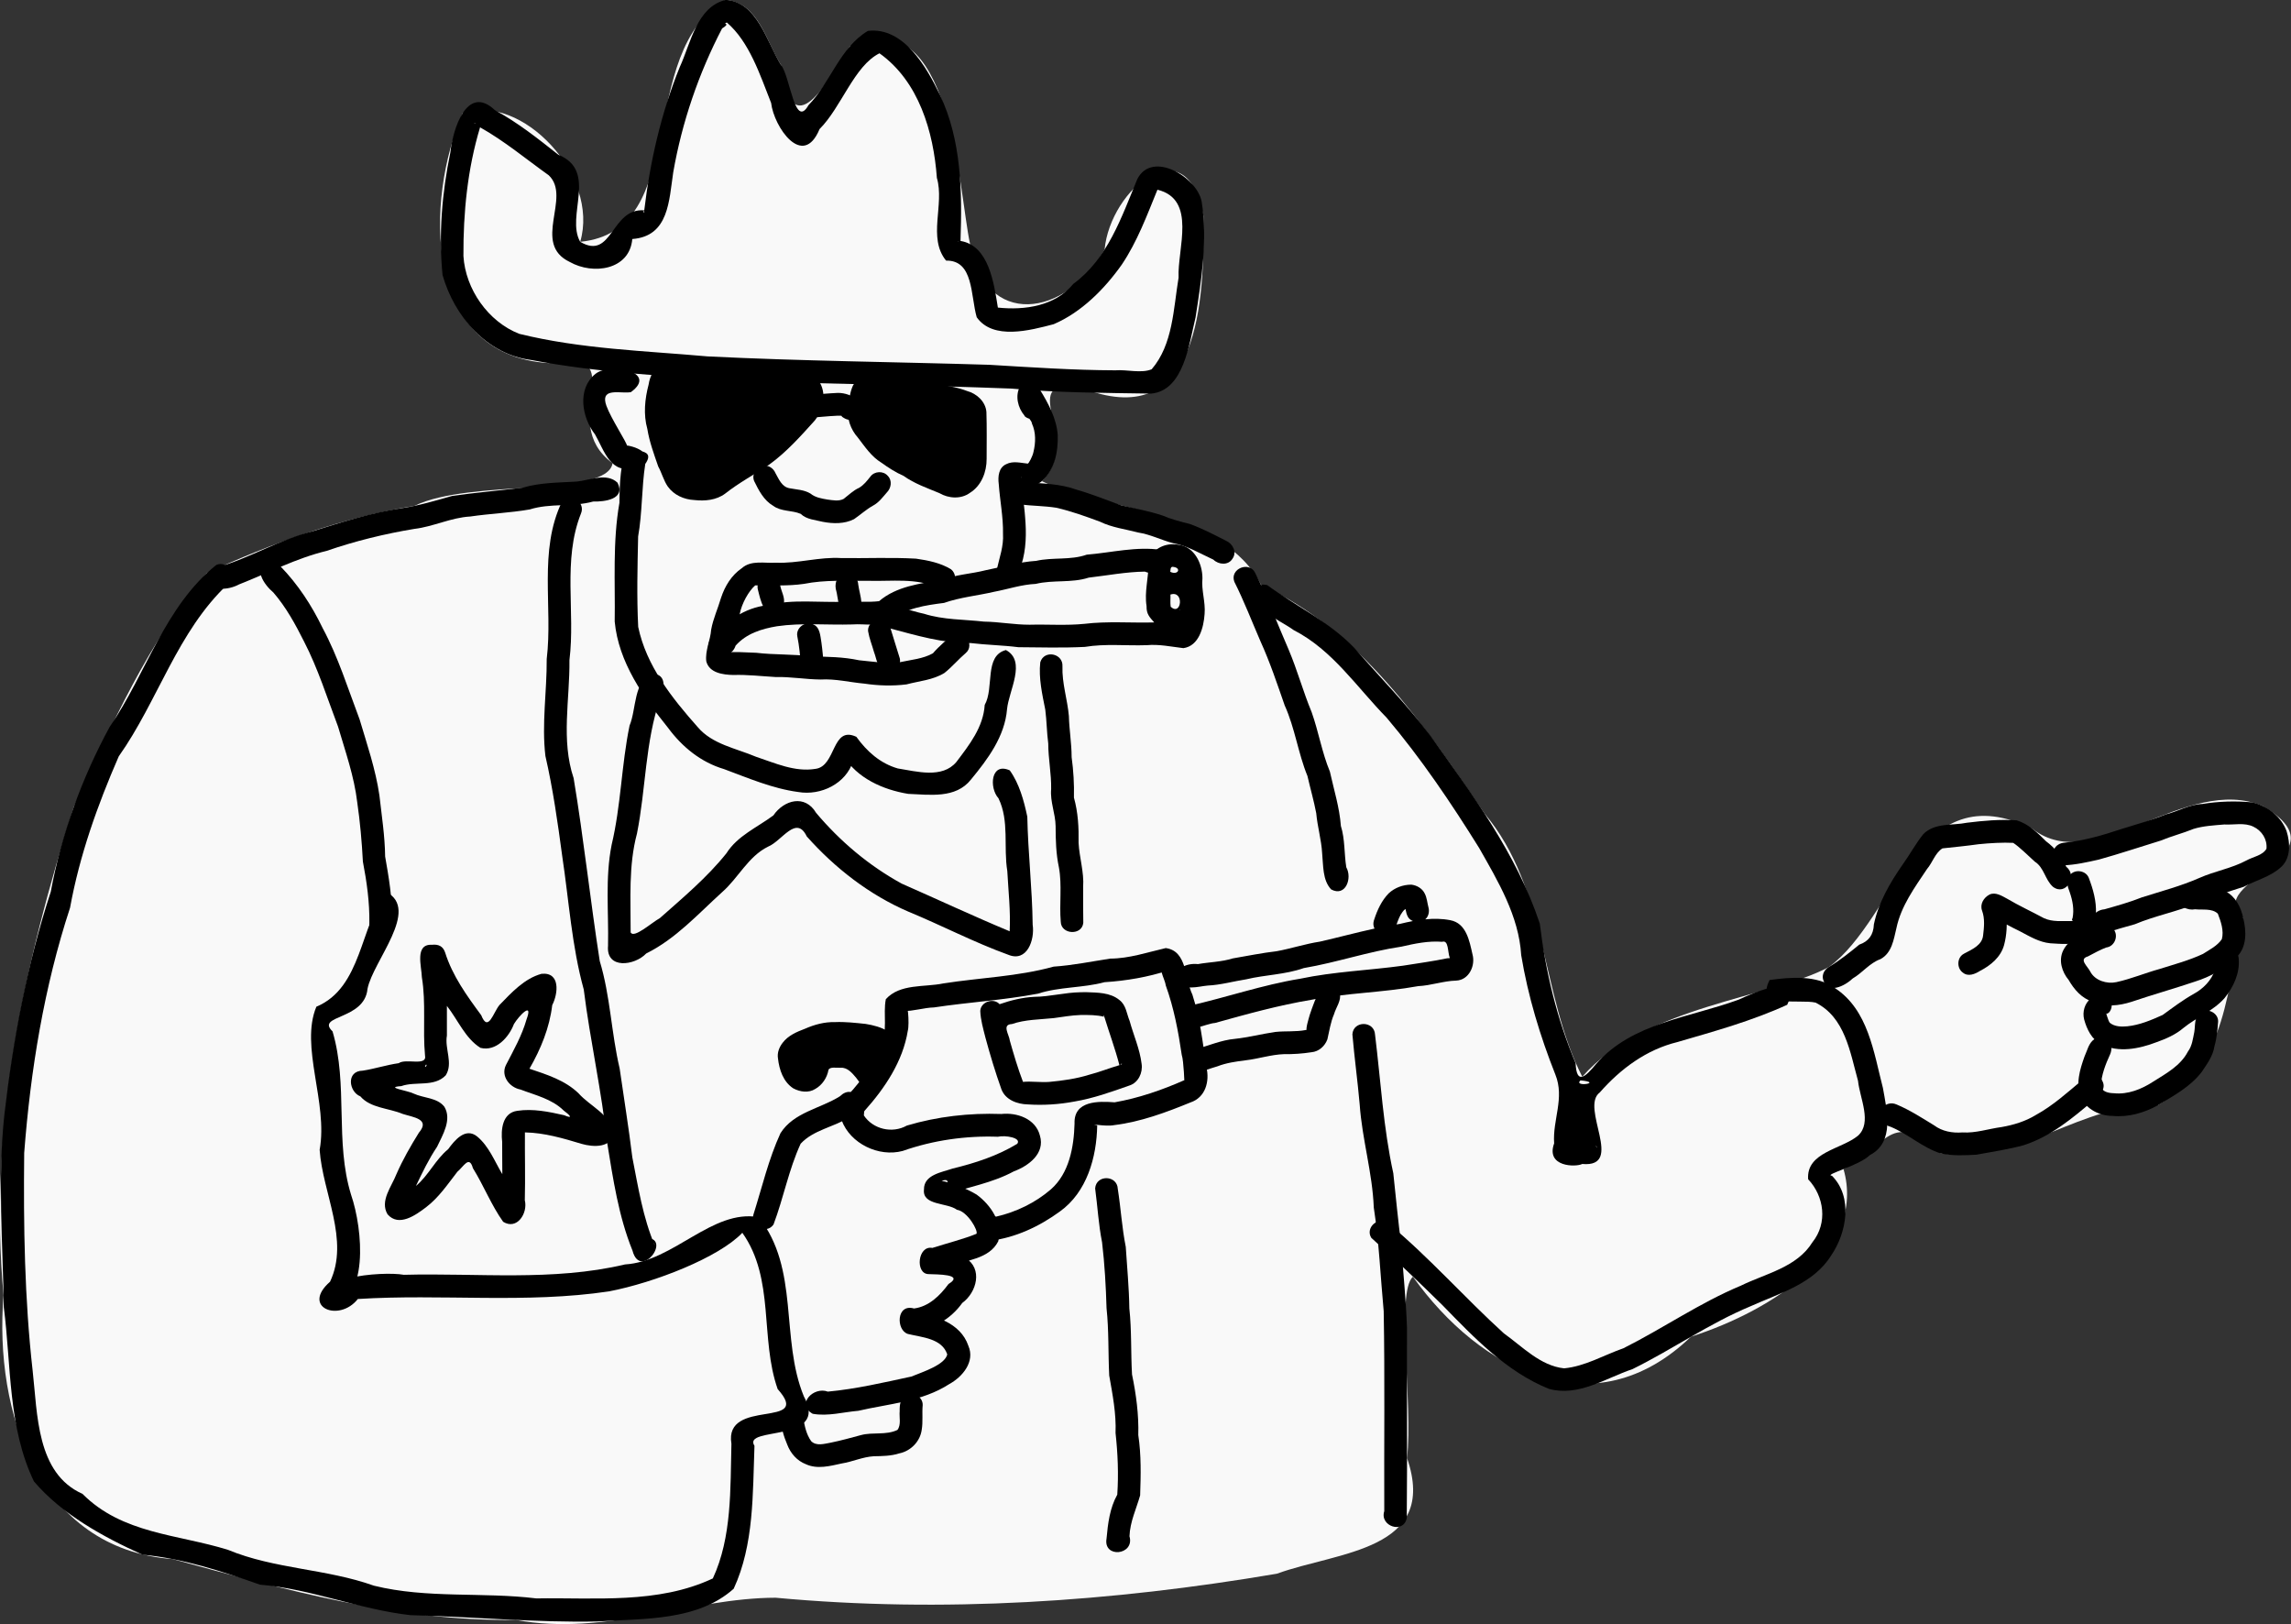 <?xml version="1.0" encoding="UTF-8" standalone="no"?>
<!-- Created with Inkscape (http://www.inkscape.org/) -->

<svg
   xmlns:dc="http://purl.org/dc/elements/1.1/"
   xmlns:cc="http://creativecommons.org/ns#"
   xmlns:rdf="http://www.w3.org/1999/02/22-rdf-syntax-ns#"
   xmlns:svg="http://www.w3.org/2000/svg"
   xmlns="http://www.w3.org/2000/svg"
   xmlns:sodipodi="http://sodipodi.sourceforge.net/DTD/sodipodi-0.dtd"
   xmlns:inkscape="http://www.inkscape.org/namespaces/inkscape"
   width="1128.426"
   height="800"
   id="svg4278"
   version="1.1"
   inkscape:version="0.48.4 r9939"
   sodipodi:docname="Новый документ 4">
  <rect width="100%" height="100%" fill="#333333" stroke="none"/>
  <defs
     id="defs4280" />
  <sodipodi:namedview
     id="base"
     pagecolor="#ffffff"
     bordercolor="#666666"
     borderopacity="1.0"
     inkscape:pageopacity="0.0"
     inkscape:pageshadow="2"
     inkscape:zoom="0.35"
     inkscape:cx="-342.42579"
     inkscape:cy="178.55672"
     inkscape:document-units="px"
     inkscape:current-layer="layer1"
     showgrid="false"
     fit-margin-top="0"
     fit-margin-left="0"
     fit-margin-right="0"
     fit-margin-bottom="0"
     inkscape:window-width="1920"
     inkscape:window-height="1018"
     inkscape:window-x="-8"
     inkscape:window-y="-8"
     inkscape:window-maximized="1" />
  <g
     inkscape:label="Layer 1"
     inkscape:groupmode="layer"
     id="layer1"
     transform="translate(-123.14,89.081)">
    <g
       id="g4379"
       transform="matrix(2.24,0,0,2.24,-152.716,-881.671)">
      <path
         inkscape:connector-curvature="0"
         id="path4220"
         d="m 282.731,353.813 c -20.206,11.584 -7.405,50.753 -32,53.188 4.298,-14.587 -12.864,-32.744 -25.828,-28.328 -8.322,19.085 -8.814,53.328 18.919,54.994 19.282,-3.344 1.197,12.57 14.026,22.018 -1.255,7.569 -31.308,3.383 -43.553,9.366 -15.762,2.548 -31.663,8.334 -45.621,14.764 -12.914,14.948 -21.109,33.657 -29.3,51.453 -11.007,34.608 -18.809,70.841 -15.444,107.373 -2.115,25.586 7.652,55.772 37.193,57.988 24.675,6.731 49.589,13.719 75.439,13.373 19.767,3.665 38.632,-4.848 57.137,-4.878 36.771,3.409 73.887,0.893 110.219,-5.281 13.456,-4.899 35.623,-5.007 28.628,-25.422 1.325,-11.93 -2.504,-36.381 1.286,-39.876 14.749,20.68 39.801,33.752 61.147,13.183 18.228,-5.86 38.588,-19.237 33.537,-36.849 9.699,-5.137 10.352,-13.453 21.402,-3.443 18.589,2.064 30.659,-11.125 47.719,-10.594 15.7,-9.641 14.969,-25.709 18.781,-41.156 -9.427,-8.19 23.505,-13.313 4.33,-24.607 -16.931,-7.235 -36.93,15.678 -50.667,5.006 -25.402,-12.537 -30.075,19.514 -44.757,30.351 -12.776,6.843 -40.449,8.496 -54.254,24.133 -9.169,-17.992 -7.575,-41.258 -21.453,-57.821 -13.119,-19.243 -27.57,-40.57 -49.136,-50.219 -8.257,-16.603 -34.913,-16.467 -48.25,-22.906 9.69,-9.398 -8.241,-25.348 11.874,-19.438 23.767,6.908 23.792,-23.209 23.662,-38.856 -3.523,-19.915 -20.501,-6.049 -21.728,7.384 -8.544,15.056 -26.383,17.386 -29.577,-1.202 -2.589,-11.834 -3.935,-54.349 -26.444,-43.489 -4.843,7.712 -12.857,22.643 -15.13,4.102 -3.227,-5.019 -4.928,-13.692 -12.156,-14.312 z"
         style="fill:#f9f9f9;fill-opacity:1;fill-rule:nonzero;stroke:none" />
      <path
         inkscape:connector-curvature="0"
         id="path3409"
         d="m 173.283,482.239 c -11.144,10.431 -15.367,25.664 -24.02,37.895 -4.673,10.722 -8.612,21.75 -10.706,33.276 -5.721,17.431 -8.691,35.706 -10.089,53.927 -0.166,15.994 0.065,31.988 1.86,47.858 1.079,9.494 0.802,22.579 10.957,27.092 8.759,8.818 20.975,8.871 31.999,12.31 10.249,4.244 21.602,4.143 32.083,7.879 11.714,2.888 23.829,1.348 35.716,2.799 12.963,-0.211 26.755,1.281 38.81,-4.393 4.224,-9.087 3.834,-19.73 4.087,-29.604 -1.707,-10.236 18.075,-3.153 10.17,-12.027 -3.944,-11.199 -0.573,-24.208 -7.771,-34.365 -5.131,5.419 -19.28,10.948 -29.294,12.878 -18.251,2.739 -36.889,0.519 -55.253,1.68 -4.111,5.232 -12.532,1.824 -6.109,-3.799 4.329,-9.146 -1.625,-19.448 -2.287,-28.99 1.885,-10.384 -4.386,-22.746 -0.718,-31.478 10.072,-4.192 9.633,-18.03 15.391,-25.212 7.479,3.878 -2.923,15.137 -4.147,21.278 -0.638,6.946 -11.486,5.719 -7.689,9.362 3.474,11.74 0.463,24.212 4.081,35.945 2.608,7.574 4.035,23.701 -4.931,24.414 -5.455,-6.293 11.793,-7.69 16.53,-6.841 16.216,-0.43 32.74,1.482 48.631,-2.279 10.716,-0.647 19.159,-12.221 29.391,-10.392 9.044,11.37 4.701,26.663 9.927,39.388 5.758,10.395 -13.637,6.512 -10.853,10.891 -0.4,10.511 -0.07,21.69 -4.572,31.418 -7.961,7.112 -19.725,6.54 -29.845,7.192 -13.788,0.29 -27.516,-1.047 -41.269,-1.388 -11.239,-1.267 -21.772,-5.782 -33.04,-6.7 -8.437,-2.96 -16.849,-5.746 -25.835,-6.597 -8.62,-3.878 -17.757,-8.898 -23.876,-16.109 -5.739,-11.935 -4.975,-25.485 -6.625,-38.278 -0.213,-14.069 -1.393,-28.277 0.117,-42.294 1.915,-16.638 5.006,-33.13 10.21,-49.076 2.341,-12.633 6.817,-24.967 12.942,-36.231 8.051,-11.694 12.048,-26.456 23.466,-35.631 2.517,-1.066 4.671,2.418 2.563,4.204 z"
         style="fill:#000000;fill-opacity:1;fill-rule:nonzero;stroke:none" />
      <path
         inkscape:connector-curvature="0"
         id="path3411"
         d="m 218.137,561.563 c -3.869,-0.207 -2.269,4.824 -2.224,7.141 0.944,5.686 0.16,11.469 0.692,17.171 0.517,2.498 -4.178,0.586 -5.781,1.719 -2.669,0.378 -5.231,1.23 -7.884,1.642 -3.778,0.056 -3.052,4.697 -0.557,5.65 2.227,2.596 6.253,2.576 9.29,3.858 2.342,0.762 6.169,1.095 3.583,4.143 -1.829,2.938 -3.548,5.934 -4.936,9.111 -1.05,2.72 -3.699,5.886 -1.955,8.821 2.469,2.866 6.199,0.179 8.483,-1.558 2.8,-2.131 4.752,-5.067 6.88,-7.803 1.366,-1.11 2.596,-3.699 3.406,-0.783 2.381,3.834 4.039,8.118 6.653,11.791 3.046,1.902 5.477,-1.9 4.763,-4.737 0.13,-4.971 -0.015,-9.944 0.023,-14.916 4.285,0.081 8.395,1.292 12.461,2.52 2.509,0.736 6.78,0.985 6.969,-2.566 -0.67,-3.944 -5.15,-5.729 -7.631,-8.54 -2.971,-2.883 -6.974,-4.119 -10.799,-5.414 2.483,-4.313 4.418,-9.005 5.005,-13.977 1.311,-2.552 1.832,-7.314 -2.362,-6.888 -3.773,1.037 -6.577,4.122 -9.224,6.841 -1.385,1.64 -2.479,6.163 -4.026,2.26 -3.156,-4.272 -6.331,-8.661 -7.937,-13.787 -0.468,-1.413 -1.49,-1.844 -2.893,-1.699 z m 3.281,13.438 c 2.416,3.054 4.021,7.128 7.377,9.222 3.396,0.874 6.265,-2.33 7.362,-5.229 1.125,-1.87 4.3,-5.124 2.77,-1.016 -1.011,3.559 -2.857,6.798 -4.543,10.06 -1.147,2.405 0.819,4.901 3.216,5.35 3.29,1.26 6.908,2.062 9.496,4.617 1.282,0.95 2.297,1.957 0.08,1.024 -3.336,-0.756 -6.852,-1.481 -10.263,-0.963 -3.329,0.437 -3.647,4.17 -3.34,6.829 -0.01,2.368 0.029,4.737 0.032,7.105 -1.699,-2.828 -2.938,-6.147 -5.537,-8.289 -2.578,-2.079 -4.958,0.844 -6.369,2.789 -2.814,2.302 -4.303,5.764 -7.094,8.094 1.413,-2.952 2.826,-5.903 4.656,-8.625 1.242,-2.616 3.293,-5.969 1.6,-8.795 -1.59,-2.037 -4.546,-1.867 -6.756,-2.893 -1.269,-0.662 -6.518,-1.377 -2.726,-1.64 3.154,-1.129 7.232,0.282 9.779,-2.372 1.697,-2.673 -0.264,-5.842 0.26,-8.745 0,-2.175 0.01,-4.349 3e-4,-6.524 z m -4.562,12.875 c 0.394,0.323 -0.707,0.987 0,0 z m 20.406,30.938 0.188,0.281 -0.188,-0.281 z"
         style="fill:#000000;fill-opacity:1;fill-rule:nonzero;stroke:none" />
      <path
         inkscape:connector-curvature="0"
         id="path3416"
         d="m 171.186,478.505 c 7.11,-2.066 13.508,-6.086 20.729,-7.865 6.432,-2.02 12.878,-4.068 19.567,-5.069 3.783,-0.563 7.435,-1.663 11.102,-2.698 5.158,-0.747 10.358,-1.17 15.523,-1.821 3.86,-1.129 7.875,-1.095 11.842,-1.336 2.88,-0.283 6.624,-2.023 8.993,0.258 1.828,3.635 -2.842,4.194 -5.362,4.132 -4.574,1.261 -9.409,0.304 -13.957,1.741 -4.329,0.747 -8.73,0.914 -13.079,1.553 -4.23,0.23 -8.084,2.23 -12.278,2.721 -6.555,1.088 -13.014,2.665 -19.297,4.837 -6.731,1.614 -12.871,4.871 -19.275,7.379 -2.241,1.228 -6.844,1.859 -6.303,-2.012 0.195,-0.891 0.946,-1.558 1.795,-1.821 z"
         style="fill:#000000;fill-opacity:1;fill-rule:nonzero;stroke:none" />
      <path
         inkscape:connector-curvature="0"
         id="path3418"
         d="m 184.805,478.339 c 3.854,3.965 6.905,8.633 9.298,13.606 3.416,6.367 5.562,13.311 8.114,20.049 1.642,5.508 3.525,11 4.358,16.702 0.505,4.477 1.204,8.939 1.261,13.452 0.795,4.522 1.572,9.063 1.516,13.671 1.395,3.917 -5.273,5.252 -4.984,0.964 0.065,-4.55 -0.567,-9.053 -1.425,-13.513 -0.23,-4.353 -0.611,-8.694 -1.239,-13.014 -0.667,-5.701 -2.605,-11.166 -4.22,-16.654 -2.38,-6.28 -4.398,-12.741 -7.482,-18.722 -1.909,-3.799 -3.952,-7.545 -6.748,-10.778 -1.991,-1.656 -4.822,-5.624 -0.814,-6.738 0.898,-0.156 1.8,0.288 2.364,0.975 z"
         style="fill:#000000;fill-opacity:1;fill-rule:nonzero;stroke:none" />
      <path
         inkscape:connector-curvature="0"
         id="path3420"
         d="m 250.9,466.735 c -4.089,10.295 -1.215,21.539 -2.537,32.244 0.101,8.647 -1.899,17.536 0.924,25.964 2.225,13.347 3.657,26.827 5.737,40.197 2.34,7.692 2.532,15.806 4.379,23.614 0.931,6.516 1.994,13.016 2.788,19.546 1.293,6.555 2.311,13.186 4.933,19.36 -0.746,-3.309 -6.594,1.928 -2.852,-1.577 7.454,-1.029 -0.231,9.664 -2.047,2.713 -3.078,-7.588 -4.272,-15.778 -5.585,-23.826 -1.181,-11.267 -3.731,-22.333 -5.129,-33.573 -2.643,-9.57 -3.259,-19.543 -4.736,-29.338 -0.992,-7.377 -2.032,-14.759 -3.698,-22.01 -0.838,-7.096 0.334,-14.203 0.288,-21.312 1.38,-11.491 -1.867,-23.793 3.362,-34.614 1.775,-2.08 5.258,0.074 4.173,2.614 z"
         style="fill:#000000;fill-opacity:1;fill-rule:nonzero;stroke:none" />
      <path
         inkscape:connector-curvature="0"
         id="path3422"
         d="m 266.637,501.938 c -4.231,1.547 -3.514,7.767 -5.055,11.436 -1.789,8.654 -1.881,17.573 -3.937,26.188 -1.467,7.316 -0.63,14.83 -0.795,22.234 -0.454,5.213 5.849,4.371 8.391,1.684 6.492,-3.22 11.386,-8.67 16.672,-13.469 3.607,-3.14 5.735,-7.872 10.148,-10.035 3.025,-1.222 6.173,-7.064 8.483,-2.242 6.205,6.972 13.793,12.877 22.396,16.565 7.335,3.03 14.403,6.736 21.868,9.439 4.209,1.767 5.901,-3.296 5.412,-6.593 -0.091,-7.925 -1.025,-15.816 -1.179,-23.738 -0.735,-3.515 -1.763,-7.282 -3.853,-10.186 -4.17,-1.89 -4.584,3.795 -2.486,6.131 2.428,5.001 1.071,10.69 1.94,15.999 0.235,4.41 0.747,8.823 0.523,13.244 -7.986,-3.326 -15.835,-7.002 -23.75,-10.484 -7.192,-3.939 -13.527,-9.281 -18.808,-15.546 -2.44,-4.13 -7.071,-2.859 -9.411,0.561 -3.549,2.639 -7.87,4.452 -10.322,8.332 -4.267,5.331 -9.545,9.736 -14.634,14.248 -1.784,0.964 -5.717,4.558 -6.419,3.131 0.029,-7.26 -0.506,-14.628 1.39,-21.722 1.974,-9.876 1.784,-20.143 5.106,-29.746 0.916,-2.075 1.545,-5.23 -1.684,-5.43 z m 32.656,32.312 c -0.036,0.16 -0.46,0.338 0,0 z"
         style="fill:#000000;fill-opacity:1;fill-rule:nonzero;stroke:none" />
      <path
         inkscape:connector-curvature="0"
         id="path3424"
         d="m 261.237,440.122 c -2.444,0.09 -6.088,-0.868 -4.754,2.916 1.003,2.801 4.545,8.169 4.528,8.781 -0.536,1.757 6.866,-0.024 4.022,4.022 -0.816,5.293 -0.63,10.663 -1.567,15.948 -0.143,6.614 -0.318,13.275 0.015,19.875 1.778,8.548 7.431,15.664 13.104,22.054 3.193,3.769 8.422,4.646 12.776,6.494 4.217,1.399 8.546,3.412 13.078,2.674 4.628,-0.556 3.534,-9.597 9.009,-7.053 2.288,3.184 5.228,5.847 9.109,6.958 4.144,0.655 9.772,2.279 12.887,-1.421 2.833,-3.744 5.926,-7.655 6.232,-12.546 2.133,-3.731 -0.179,-10.804 4.663,-12.069 4.569,2.456 0.636,8.919 0.248,12.999 -0.502,6.023 -4.233,10.986 -7.931,15.476 -3.355,4.253 -9.088,3.329 -13.807,3.151 -5.51,-0.902 -11.277,-3.439 -14.247,-8.405 2.234,1.267 4,-2.369 2.134,1.188 -1.545,4.981 -7.082,7.66 -12.062,6.808 -5.648,-0.75 -10.987,-3.063 -16.316,-5.037 -5.066,-1.495 -9.184,-4.851 -12.293,-9.054 -5.457,-6.802 -10.905,-14.443 -11.748,-23.383 0.13,-8.716 -0.482,-17.487 1.04,-26.117 0.032,-4.216 0.228,-8.689 1.687,-12.602 3.297,0.535 6.409,2.792 1.882,4.711 -5.457,2.054 -6.962,-3.753 -8.927,-7.127 -2.905,-3.727 -4.011,-10.027 0.086,-13.325 3.264,-2.635 13.921,-0.434 7.774,4.026 l -0.622,0.056 0,3.2e-4 z"
         style="fill:#000000;fill-opacity:1;fill-rule:nonzero;stroke:none" />
      <path
         inkscape:connector-curvature="0"
         id="path3426"
         d="m 342.354,478.962 c 0.576,-2.556 1.51,-5.073 1.346,-7.739 0.069,-3.678 -0.674,-7.307 -0.937,-10.963 -0.213,-1.598 -0.043,-3.636 1.66,-4.376 1.495,-0.762 3.163,-0.266 4.724,-0.115 0.205,-0.013 1.074,-1.615 1.252,-2.572 0.495,-2.057 0.551,-4.268 -0.337,-6.236 -0.018,-0.699 -1.468,-1.839 -0.152,-0.999 1.093,0.33 -1.365,-0.108 -1.514,-0.778 -1.426,-1.674 -2.067,-4.304 -0.995,-6.31 1.081,-1.452 3.603,-0.835 4.406,0.627 1.869,3.04 3.652,6.346 3.924,9.968 0.105,3.615 -0.631,7.684 -3.495,10.16 -1.629,1.377 -3.847,1.174 -5.798,0.825 0.512,0.037 1.512,-1.519 1.271,-1.791 0.042,2.991 0.649,5.936 0.85,8.918 0.294,3.479 0.248,7.055 -0.819,10.411 -0.426,1.557 -0.56,3.889 -2.591,4.139 -1.765,0.308 -3.327,-1.441 -2.797,-3.168 z"
         style="fill:#000000;fill-opacity:1;fill-rule:nonzero;stroke:none" />
      <path
         inkscape:connector-curvature="0"
         id="path3428"
         d="m 329.478,483.101 c -4.813,-2.27 -10.247,-1.41 -15.381,-1.564 -4.732,0.039 -9.504,-0.257 -14.177,0.672 -3.549,0.518 -7.15,0.294 -10.719,0.34 -1.406,1.216 -2.962,3.962 -3.407,6.333 -0.965,2.403 -1.609,4.915 -1.896,7.491 -0.499,1.061 -0.336,3.168 -1.005,0.989 1.317,-0.319 4.473,-0.061 6.52,-0.004 4.034,0.483 8.108,0.261 12.136,0.806 3.519,0.068 7.048,0.098 10.508,0.842 3.008,0.276 6.02,0.826 9.047,0.409 2.4,-0.523 5.007,-0.72 7.177,-1.935 1.482,-1.717 3.25,-3.123 4.29,-4.079 2.42,-1.56 5.075,2.145 2.961,3.991 -1.643,1.4 -3.028,3.069 -4.715,4.407 -2.51,1.554 -5.529,1.76 -8.325,2.508 -3.091,0.391 -6.204,0.289 -9.281,-0.166 -3.21,-0.285 -6.375,-1.099 -9.62,-0.903 -3.324,-0.03 -6.613,-0.631 -9.943,-0.55 -3.086,-0.174 -6.157,-0.546 -9.254,-0.448 -2.241,-0.041 -5.304,-0.444 -5.943,-3.013 -0.277,-2.36 0.911,-4.615 1.076,-6.953 0.437,-2.421 1.488,-4.654 2.172,-7.005 0.847,-2.57 2.298,-4.957 4.561,-6.506 2.081,-1.836 4.976,-1.045 7.476,-1.212 4.848,0.218 9.571,-1.322 14.424,-1.014 5.467,0.074 10.944,-0.181 16.403,0.126 2.655,0.379 5.412,0.928 7.719,2.347 2.234,1.909 -0.24,5.43 -2.804,4.09 z"
         style="fill:#000000;fill-opacity:1;fill-rule:nonzero;stroke:none" />
      <path
         inkscape:connector-curvature="0"
         id="path3430"
         d="m 279.689,494.02 c 3.101,-3.635 7.256,-6.572 12.112,-7.103 5.654,-1.422 11.552,-0.538 17.316,-0.783 2.435,-0.099 4.933,0.168 7.335,-0.12 3.815,-3.276 9.021,-3.88 13.786,-4.661 3.107,-1.204 6.458,-1.322 9.665,-2.147 3.695,-0.729 7.3,-1.803 11.09,-2.056 3.673,-0.831 7.537,-0.097 11.112,-1.359 5.44,-0.443 10.932,-1.871 16.388,-1.05 3.712,2.197 -0.442,6.176 -3.593,4.774 -4.148,0.057 -8.26,0.849 -12.361,1.323 -3.761,1.225 -7.81,0.445 -11.643,1.376 -3.14,0.143 -6.088,1.159 -9.14,1.735 -3.679,0.862 -7.453,1.196 -11.029,2.449 -4.067,0.52 -8.41,1.124 -11.693,3.805 -2.549,1.559 -5.645,0.713 -8.478,0.929 -5.513,0.166 -11.087,-0.399 -16.553,0.397 -3.375,0.56 -6.749,1.603 -9.1,4.261 -1.228,3.778 -7.723,2.911 -5.613,-1.293 l 0.4,-0.479 0,4e-5 z"
         style="fill:#000000;fill-opacity:1;fill-rule:nonzero;stroke:none" />
      <path
         inkscape:connector-curvature="0"
         id="path3432"
         d="m 381.137,473.5 c -2.558,-0.069 -5.237,1.599 -5.45,4.334 0.015,3.12 -0.918,6.141 -0.425,9.26 -0.039,1.745 0.631,2.393 1.687,3.594 -5.124,0.135 -10.287,-0.307 -15.385,0.314 -3.978,0.397 -8.016,0.084 -12.019,0.189 -3.36,0.009 -6.671,-0.637 -10.03,-0.682 -4.409,-0.498 -8.912,-0.37 -13.194,-1.728 -3.007,-0.624 -5.939,-1.906 -9.02,-2.011 -3.65,0.902 -1.637,5.716 1.578,5.243 5.795,1.524 11.623,3.3 17.682,3.207 3.502,0.422 7.027,0.471 10.526,0.915 4.863,0.043 9.744,0.173 14.6,-0.065 4.49,-0.749 9.083,-0.221 13.615,-0.382 2.733,-0.25 5.391,0.34 8.059,0.653 3.439,-0.473 4.459,-4.564 4.664,-7.501 0.231,-2.655 -0.737,-5.179 -0.475,-7.845 0.01,-3.22 -1.754,-6.976 -5.289,-7.391 -0.37,-0.068 -0.746,-0.104 -1.122,-0.103 z m 0.156,5 c 1.65,0.28 0.873,1.876 -0.812,1.062 0.076,-0.567 -0.013,-1.294 0.812,-1.062 z m -0.781,6.062 c 3.091,-1.03 2.459,4.853 0.062,2.688 -0.143,-0.855 -0.019,-1.801 -0.062,-2.688 z m 2.062,3.281 c 0.059,0.363 -0.125,0.213 0,0 z"
         style="fill:#000000;fill-opacity:1;fill-rule:nonzero;stroke:none" />
      <path
         inkscape:connector-curvature="0"
         id="path3434"
         d="m 294.707,482.575 c 0.251,1.358 1.121,2.663 0.776,4.074 -0.493,1.901 -3.381,2.394 -4.419,0.69 -0.662,-1.235 -0.955,-2.644 -1.293,-3.995 -0.385,-1.812 1.623,-3.401 3.31,-2.741 0.868,0.286 1.449,1.1 1.626,1.973 z"
         style="fill:#000000;fill-opacity:1;fill-rule:nonzero;stroke:none" />
      <path
         inkscape:connector-curvature="0"
         id="path3436"
         d="m 311.864,482.336 c 0.184,1.345 0.605,2.658 0.709,4.008 0.022,1.995 -2.69,3.105 -4.114,1.753 -1.123,-1.111 -1.038,-2.829 -1.403,-4.267 -0.475,-1.421 -0.061,-3.349 1.572,-3.761 1.549,-0.501 3.153,0.648 3.236,2.267 z"
         style="fill:#000000;fill-opacity:1;fill-rule:nonzero;stroke:none" />
      <path
         inkscape:connector-curvature="0"
         id="path3438"
         d="m 299.242,500.152 c -0.138,-2.158 -0.353,-4.314 -0.778,-6.436 -0.338,-1.822 1.712,-3.357 3.381,-2.653 1.64,0.598 1.659,2.549 1.919,3.993 0.244,1.795 0.435,3.607 0.464,5.417 -0.017,1.853 -2.322,2.968 -3.826,1.958 -0.784,-0.466 -1.177,-1.39 -1.16,-2.279 z"
         style="fill:#000000;fill-opacity:1;fill-rule:nonzero;stroke:none" />
      <path
         inkscape:connector-curvature="0"
         id="path3440"
         d="m 318.943,491.923 c 0.655,2.237 1.398,4.452 2.066,6.682 0.421,1.874 -1.78,3.491 -3.468,2.678 -1.557,-0.743 -1.645,-2.66 -2.209,-4.087 -0.426,-1.529 -1.044,-3.019 -1.3,-4.585 -0.18,-1.987 2.435,-3.309 3.962,-2.074 0.458,0.343 0.771,0.849 0.949,1.387 z"
         style="fill:#000000;fill-opacity:1;fill-rule:nonzero;stroke:none" />
      <path
         inkscape:connector-curvature="0"
         id="path3442"
         d="m 293.662,457.858 c 0.74,1.293 1.388,3.009 3.042,3.315 1.573,0.311 3.249,0.32 4.661,1.185 1.082,0.882 2.42,1.083 3.75,1.317 1.16,0.144 2.468,0.424 3.544,-0.151 1.111,-0.848 2.107,-1.859 3.399,-2.436 1.023,-0.601 1.75,-1.547 2.478,-2.461 0.89,-1.223 2.86,-1.325 3.84,-0.148 1.01,1.013 0.734,2.688 -0.22,3.633 -0.921,1.047 -1.76,2.217 -3.022,2.885 -1.506,0.837 -2.776,2.011 -4.188,2.982 -2.109,1.076 -4.584,1.021 -6.858,0.592 -1.669,-0.421 -3.578,-0.506 -4.884,-1.758 -1.94,-0.831 -4.284,-0.457 -6.046,-1.771 -2.052,-1.192 -3.182,-3.397 -4.184,-5.453 -0.59,-1.431 0.456,-3.173 1.998,-3.336 1.158,-0.21 2.265,0.55 2.689,1.605 z"
         style="fill:#000000;fill-opacity:1;fill-rule:nonzero;stroke:none" />
      <path
         inkscape:connector-curvature="0"
         id="path3521"
         d="m 274.231,434.094 c -1.673,-0.292 -3.337,1.034 -4.817,0.486 -2.325,-0.636 -3.37,1.975 -3.642,3.808 -0.834,3.178 -1.179,6.557 -0.28,9.762 0.457,2.843 1.464,5.548 2.397,8.257 0.789,1.43 1.178,3.062 2.104,4.411 1.344,1.866 3.572,2.852 5.832,2.96 2.331,0.259 4.814,0.038 6.76,-1.399 3.05,-2.411 6.497,-4.233 9.715,-6.398 3.783,-2.734 6.909,-6.246 10.014,-9.697 1.754,-2.25 2.599,-5.535 1.203,-8.162 -0.809,-1.643 -2.435,-2.793 -4.281,-2.881 -2.693,-0.189 -5.36,-0.609 -8.036,-0.959 -4.951,-0.37 -9.922,-0.065 -14.882,-0.156 -0.696,0.011 -1.391,-0.01 -2.086,-0.031 z"
         style="fill:#000000;fill-opacity:1;fill-rule:nonzero;stroke:none" />
      <path
         inkscape:connector-curvature="0"
         id="path3514"
         d="m 317.606,436.625 c -1.248,0.023 -2.622,0.035 -3.631,0.867 -1.038,0.34 -2.714,-0.237 -3.327,1.245 -0.643,1.449 -0.767,3.08 -0.975,4.639 -0.373,2.411 0.507,4.867 2.113,6.67 1.54,1.995 2.962,4.176 5.164,5.516 1.541,1.102 3.137,2.142 4.877,2.901 2.389,1.709 5.184,2.669 7.873,3.789 2.044,1.195 4.769,1.382 6.747,-0.071 2.512,-1.565 3.676,-4.604 3.65,-7.471 0,-3.43 0.064,-6.865 -0.047,-10.293 -0.177,-2.286 -2.136,-4.053 -4.264,-4.619 -3.729,-1.44 -7.81,-1.405 -11.626,-2.522 -2.14,-0.536 -4.354,-0.676 -6.554,-0.652 z"
         style="fill:#000000;fill-opacity:1;fill-rule:nonzero;stroke:none" />
      <path
         inkscape:connector-curvature="0"
         id="path3448"
         d="m 316.449,441.656 c 0.014,-0.004 0.039,0.004 0.062,0 -0.031,0.01 -0.063,0.021 -0.094,0.031 -0.02,-0.013 0,-0.022 0.031,-0.031 z"
         style="fill:#000000;fill-opacity:1;fill-rule:nonzero;stroke:none" />
      <path
         inkscape:connector-curvature="0"
         id="path3450"
         d="m 301.336,440.678 c 2.027,-0.177 4.054,-0.371 6.087,-0.457 1.575,-0.003 3.147,0.581 4.345,1.599 0.81,0.718 1.077,1.978 0.548,2.939 -0.516,1.087 -1.877,1.694 -3.014,1.257 -0.431,-0.16 -0.82,-0.423 -1.033,-0.57 0.114,-0.325 -0.775,-0.176 -1.115,-0.202 -1.998,0.083 -3.986,0.332 -5.981,0.429 -1.077,-0.007 -2.137,-0.727 -2.395,-1.801 -0.357,-1.181 0.279,-2.591 1.461,-3.005 0.349,-0.134 0.725,-0.19 1.097,-0.19 z"
         style="fill:#000000;fill-opacity:1;fill-rule:nonzero;stroke:none" />
      <path
         inkscape:connector-curvature="0"
         id="path3452"
         d="m 356.77,500.35 c -0.123,3.705 1.095,7.264 1.414,10.919 0.07,3.02 0.606,6.009 0.603,9.034 0.405,2.949 0.579,5.923 0.507,8.898 0.909,3.234 1.088,6.604 1.024,9.949 0.17,3.269 1.232,6.435 1.002,9.734 0.01,2.619 -0.029,5.249 0.032,7.853 -0.3,2.862 -4.893,2.589 -4.953,-0.237 -0.34,-3.974 0.31,-8.019 -0.408,-11.959 -0.644,-2.98 -0.714,-6.031 -0.726,-9.068 -0.035,-2.76 -1.24,-5.373 -0.98,-8.158 0.063,-3.351 -0.637,-6.651 -0.64,-10 -0.323,-2.471 -0.336,-4.968 -0.65,-7.437 -0.675,-3.421 -1.484,-6.935 -1.102,-10.43 0.837,-2.817 5.06,-1.986 4.877,0.901 z"
         style="fill:#000000;fill-opacity:1;fill-rule:nonzero;stroke:none" />
      <path
         inkscape:connector-curvature="0"
         id="path3454"
         d="m 368.94,615.259 c 0.667,4.229 0.906,8.511 1.749,12.716 0.291,4.514 0.726,9.017 0.789,13.544 0.525,4.82 0.312,9.684 0.588,14.507 0.909,4.386 1.505,8.845 1.38,13.335 0.661,4.379 0.56,8.847 0.406,13.257 -0.85,2.986 -2.225,5.812 -2.344,8.99 1.204,4.194 -5.814,4.912 -5.043,0.514 0.297,-3.306 0.712,-6.709 2.358,-9.657 0.307,-4.51 0.116,-9.067 -0.377,-13.559 0.169,-4.269 -0.653,-8.46 -1.393,-12.636 -0.242,-4.928 -0.062,-9.885 -0.587,-14.805 -0.141,-4.838 -0.415,-9.679 -0.984,-14.483 -0.783,-3.91 -0.989,-7.911 -1.523,-11.85 0.22,-3.073 4.874,-2.972 4.981,0.126 z"
         style="fill:#000000;fill-opacity:1;fill-rule:nonzero;stroke:none" />
      <path
         inkscape:connector-curvature="0"
         id="path3456"
         d="m 348.369,459.871 c 3.897,0.247 7.884,0.3 11.596,1.656 3.291,0.932 6.453,2.243 9.666,3.394 3.056,0.709 6.16,1.272 9.142,2.262 1.933,0.822 3.954,1.348 5.987,1.851 2.761,0.992 5.369,2.37 7.976,3.695 1.478,0.63 2.462,2.517 1.422,3.941 -0.912,1.526 -3.051,1.337 -4.205,0.207 -2.901,-1.314 -5.668,-3.055 -8.847,-3.616 -2.582,-0.668 -4.988,-1.925 -7.645,-2.336 -2.829,-0.744 -5.778,-1.09 -8.438,-2.387 -3.155,-1.171 -6.34,-2.321 -9.623,-3.07 -2.627,-0.41 -5.303,-0.399 -7.931,-0.72 -2.17,-0.501 -2.346,-3.919 -0.259,-4.662 0.366,-0.151 0.765,-0.215 1.16,-0.215 z"
         style="fill:#000000;fill-opacity:1;fill-rule:nonzero;stroke:none" />
      <path
         inkscape:connector-curvature="0"
         id="path3458"
         d="m 399.184,479.883 c 2.758,5.48 4.893,11.237 7.35,16.852 1.895,4.475 3.158,9.177 5.025,13.664 1.533,4.307 2.263,8.86 4.018,13.095 0.871,3.964 2.115,7.862 2.413,11.939 0.926,2.961 0.707,6.07 1.191,9.091 1.347,2.372 -0.121,6.577 -3.324,4.87 -1.928,-2.035 -1.715,-5.3 -1.987,-7.959 -0.162,-2.971 -1.038,-5.845 -1.298,-8.808 -0.524,-2.751 -1.301,-5.438 -1.927,-8.163 -2.068,-5.053 -2.748,-10.551 -5.011,-15.537 -1.651,-4.747 -3.243,-9.52 -5.328,-14.103 -1.898,-4.369 -3.601,-8.825 -5.744,-13.083 -1.076,-2.874 3.381,-4.663 4.623,-1.858 z"
         style="fill:#000000;fill-opacity:1;fill-rule:nonzero;stroke:none" />
      <path
         inkscape:connector-curvature="0"
         id="path3460"
         d="m 425.506,581.331 c 1.25,10.167 1.814,20.435 4.013,30.467 0.567,5.289 1.066,10.59 1.759,15.871 0.406,6.043 1.051,12.069 1.251,18.119 -0.05,13.937 0.088,27.884 -0.052,41.818 -0.68,3.582 -6.015,1.798 -4.944,-1.512 -0.061,-14.653 0.145,-29.313 -0.125,-43.961 -0.712,-7.6 -1.02,-15.247 -2.18,-22.805 -0.298,-7.637 -2.568,-15.012 -3.098,-22.63 -0.45,-5.155 -1.159,-10.287 -1.605,-15.437 0.186,-3.075 4.841,-3.025 4.982,0.072 z"
         style="fill:#000000;fill-opacity:1;fill-rule:nonzero;stroke:none" />
      <path
         inkscape:connector-curvature="0"
         id="path3462"
         d="m 288.816,620.889 c 1.895,-5.988 3.32,-12.164 5.945,-17.89 2.912,-4.632 8.776,-5.404 13.093,-8.139 2.93,-2.851 5.675,1.326 5.249,4.225 2.022,3.052 6.261,4.024 9.453,2.227 6.718,-2.005 13.764,-2.794 20.769,-2.546 3.454,-0.375 7.559,1.043 8.491,4.756 1.181,3.944 -2.512,6.659 -5.739,7.858 -4.707,2.553 -10.03,3.444 -15.04,5.138 -1.132,0.637 2.262,-4.207 -0.833,-3.039 1.876,0.299 5.438,1.632 7.689,3.007 3.129,2.277 5.839,6.294 4.75,10.288 -2.016,3.927 -6.977,4.044 -10.617,5.505 -1.986,0.402 -5.351,2.588 -3.9,-1.155 -0.577,-3.67 5.152,-1.884 7.296,-0.725 3.898,2.371 2.506,7.596 -0.685,9.916 -2.516,3.548 -6.549,5.889 -10.885,6.292 -1.706,1.232 -0.439,-3.986 -0.061,-4.372 4.79,0.768 10.557,2.374 12.291,7.502 1.516,3.485 -1.296,6.829 -4.21,8.418 -5.982,3.867 -13.228,4.301 -19.992,5.867 -3.319,0.277 -6.706,1.262 -10.026,0.658 -3.712,-2.078 0.171,-6.061 3.328,-4.873 6.208,-0.575 12.295,-2.007 18.379,-3.317 2.639,-1.073 7.335,-2.576 7.882,-4.858 -1.166,-3.553 -5.566,-3.746 -8.649,-4.505 -2.634,-0.796 -2.592,-6.734 1.332,-5.598 3.295,-0.431 5.701,-2.832 7.589,-5.379 3.602,-2.213 -2.57,-2.091 -4.436,-2.183 -2.913,-0.094 -2.362,-6.364 0.888,-5.756 3.146,-1.004 6.985,-1.987 9.686,-3.099 0.482,-0.601 -1.939,-4.937 -4.278,-5.287 -2.184,-1.633 -7.665,-0.884 -7.253,-4.471 -0.051,-3.247 3.943,-3.77 6.325,-4.601 4.93,-1.195 9.823,-2.781 14.183,-5.435 0.989,-1.326 -2.596,-1.927 -4.265,-1.552 -7.094,-0.248 -14.235,0.771 -20.929,3.123 -5.263,1.411 -11.533,-1.603 -13.427,-6.755 -0.354,-1.537 -0.893,-3.591 0.813,-1.444 1.829,0.328 3.055,-0.672 0.9,0.801 -3.426,2.172 -7.887,2.75 -10.72,5.808 -2.621,5.686 -3.766,11.934 -5.965,17.761 -1.532,2.253 -5.252,0.46 -4.419,-2.171 z"
         style="fill:#000000;fill-opacity:1;fill-rule:nonzero;stroke:none" />
      <path
         inkscape:connector-curvature="0"
         id="path3464"
         d="m 299.769,665.525 c 0.296,1.799 0.669,3.681 1.756,5.186 1.144,1.124 2.848,0.57 4.23,0.332 2.273,-0.459 4.505,-1.082 6.743,-1.685 2.619,-0.692 5.486,0.078 7.986,-1.124 0.864,-1.133 0.359,-2.78 0.494,-4.14 -0.031,-1.299 0.108,-2.928 1.477,-3.531 1.552,-0.802 3.661,0.439 3.581,2.222 -0.17,1.798 0.094,3.62 -0.212,5.415 -0.331,2.543 -2.402,4.67 -4.901,5.179 -1.832,0.591 -3.761,0.604 -5.663,0.64 -2.422,0.148 -4.663,1.211 -7.046,1.591 -2.561,0.557 -5.368,1.317 -7.878,0.15 -1.921,-0.738 -3.355,-2.384 -4.074,-4.285 -0.788,-1.858 -1.385,-3.852 -1.449,-5.877 0.068,-1.994 2.826,-2.981 4.189,-1.567 0.413,0.397 0.66,0.938 0.769,1.494 z"
         style="fill:#000000;fill-opacity:1;fill-rule:nonzero;stroke:none" />
      <path
         inkscape:connector-curvature="0"
         id="path3466"
         d="m 308.114,595.975 c 3.735,-3.205 6.467,-7.51 8.519,-11.943 1.89,-3.34 0.625,-7.135 1.301,-10.512 3.146,-3.456 8.437,-2.586 12.64,-3.46 8.083,-1.272 16.341,-1.498 24.258,-3.693 4.199,-0.285 8.31,-1.131 12.457,-1.765 4.186,-0.019 8.17,-1.389 12.191,-2.314 4.751,0.613 4.195,6.818 5.859,10.23 1.687,5.163 2.285,10.612 3.084,15.967 0.752,3.105 -0.201,6.655 -3.511,7.744 -5.38,2.205 -10.955,4.271 -16.747,4.981 -1.991,0.412 -5.942,-0.496 -3.754,0.068 -0.116,6.999 -2.254,14.673 -8.215,18.934 -4.506,3.289 -9.762,5.761 -15.341,6.434 -4.519,-0.094 -2.553,-6.25 1.334,-5.312 4.377,-1 8.619,-3.042 12.03,-5.99 4.049,-3.55 5.069,-9.335 5.21,-14.464 -0.2,-5.079 5.259,-4.949 8.81,-4.678 5.27,-0.924 10.427,-2.699 15.311,-4.863 0.087,1.454 -0.11,-4.377 -0.546,-5.547 -0.761,-5.195 -1.73,-10.355 -3.522,-15.304 -0.239,-1.748 -2.281,-4.485 0.64,-3.302 -4.573,1.486 -9.313,2.301 -14.103,2.602 -4.813,1.299 -9.888,0.981 -14.647,2.525 -7.557,1.43 -15.269,1.878 -22.873,3.026 -2.008,0.022 -5.014,0.926 -6.406,0.74 0.661,-3.332 1.064,3.07 0.674,4.363 -1.075,6.734 -5.03,12.617 -9.492,17.61 -1.402,2.768 -6.623,3.436 -6.087,-0.678 0.144,-0.553 0.496,-1.036 0.927,-1.402 z"
         style="fill:#000000;fill-opacity:1;fill-rule:nonzero;stroke:none" />
      <path
         inkscape:connector-curvature="0"
         id="path3468"
         d="m 360.731,572 c -3.415,0.041 -6.738,0.982 -10.154,1.007 -2.613,0.134 -5.165,0.759 -7.627,1.618 -1.338,-1.465 -4.148,-0.536 -4.252,1.482 0.076,1.972 0.644,3.918 1.127,5.83 1.034,3.833 2.184,7.64 3.516,11.379 0.875,2.351 3.491,3.294 5.81,3.344 3.421,0.224 6.857,0.007 10.226,-0.627 4.146,-0.694 8.127,-2.12 12.079,-3.512 1.998,-0.618 3.025,-2.828 2.715,-4.807 -0.396,-3.249 -1.771,-6.265 -2.627,-9.402 -0.658,-1.565 -0.768,-3.491 -2.236,-4.591 -2.036,-1.703 -4.876,-1.633 -7.393,-1.74 -0.395,-0.002 -0.789,0.004 -1.184,0.019 z m 0.031,5 c 1.741,-0.013 3.527,-0.031 5.219,0.406 1.083,3.543 2.392,7.041 3.312,10.625 -2.233,0.653 -4.396,1.527 -6.657,2.108 -2.828,0.883 -5.785,1.295 -8.724,1.57 -1.93,0.158 -3.935,-0.18 -5.816,-0.002 -1.127,-2.928 -2.027,-6.007 -2.893,-9.046 -0.162,-1.375 -1.825,-3.58 0.452,-3.669 2.96,-1.02 6.112,-0.984 9.188,-1.309 1.972,-0.259 3.926,-0.624 5.919,-0.683 z m 5,0.094 c 0.239,-0.075 0.261,0.707 0,0 z m 3.938,10.625 c 0.54,0.007 -0.586,0.416 0,0 z"
         style="fill:#000000;fill-opacity:1;fill-rule:nonzero;stroke:none" />
      <path
         sodipodi:nodetypes="cccccccccccccccc"
         inkscape:connector-curvature="0"
         id="path3470"
         d="m 306.731,578.563 c -2.276,-0.056 -4.499,0.545 -6.567,1.457 -1.815,0.68 -3.704,1.486 -4.912,3.08 -0.756,0.968 -1.241,2.195 -1.037,3.437 0.276,2.482 1.165,5.164 3.36,6.588 1.478,0.794 3.377,1.081 4.855,0.126 1.515,-0.852 2.575,-2.445 2.881,-4.141 0.234,-0.784 1.848,-0.469 2.658,-0.507 1.509,-0.124 2.535,1.143 3.417,2.173 0.649,0.857 1.314,1.967 2.52,2.03 1.709,0.219 3.262,-1.642 2.625,-3.268 0.428,-2.586 0.334,-2.05 1.353,-3.555 1.38,0.779 1.833,-0.864 2.126,-2.408 0.346,-1.269 -0.558,-2.45 -1.641,-2.996 -1.461,-0.918 -3.184,-1.337 -4.869,-1.616 -2.251,-0.234 -4.5,-0.499 -6.769,-0.4 z"
         style="fill:#000000;fill-opacity:1;fill-rule:nonzero;stroke:none" />
      <path
         inkscape:connector-curvature="0"
         id="path3472"
         d="m 385.843,584.571 c 2.958,-0.75 5.778,-2.055 8.847,-2.325 2.968,-0.32 5.863,-1.074 8.81,-1.511 2.269,-0.254 4.567,0.008 6.819,-0.44 0.741,-0.061 0.868,-0.254 0.143,0.196 -0.195,-0.656 0.395,-2.478 0.688,-3.538 0.629,-1.883 1.334,-3.758 2.204,-5.535 1.06,-1.69 3.941,-1.159 4.409,0.748 0.381,1.677 -0.841,3.123 -1.277,4.664 -0.766,1.765 -1.023,3.673 -1.463,5.53 -0.555,1.488 -1.871,2.69 -3.491,2.826 -2.002,0.314 -4.02,0.454 -6.045,0.423 -2.861,0.099 -5.607,1.029 -8.443,1.353 -2.099,0.268 -4.211,0.551 -6.194,1.326 -1.52,0.422 -3.012,1.091 -4.595,1.189 -1.973,-0.048 -3.029,-2.771 -1.635,-4.153 0.331,-0.355 0.765,-0.602 1.223,-0.753 z"
         style="fill:#000000;fill-opacity:1;fill-rule:nonzero;stroke:none" />
      <path
         inkscape:connector-curvature="0"
         id="path3476"
         d="m 433.481,548.344 c -1.815,-0.003 -3.634,0.658 -4.969,1.906 -1.551,1.583 -2.511,3.664 -3.188,5.75 -0.065,0.197 -0.128,0.387 -0.156,0.594 -0.084,0.482 0.013,0.974 0.219,1.406 -4.026,0.876 -8.011,1.964 -12.031,2.875 -3.203,0.485 -6.257,1.514 -9.438,2.094 -3.257,0.388 -6.487,1.034 -9.719,1.594 -2.495,0.783 -5.102,0.791 -7.656,1.25 -2.174,-0.266 -5.445,0.77 -4.344,3.594 1.228,2.425 4.354,1.309 6.469,1.125 2.889,-0.13 5.657,-0.931 8.5,-1.375 4.186,-1.005 8.572,-1.025 12.656,-2.469 7.24,-1.224 14.234,-3.65 21.5,-4.719 2.92,-0.67 5.925,-1.304 8.938,-1.062 1.454,-0.458 1.171,2.218 1.688,3.594 -0.188,0.016 -0.379,0.033 -0.562,0.031 -3.213,0.674 -6.478,1.098 -9.719,1.625 -7.538,1.036 -15.192,1.302 -22.656,2.875 -8.257,1.347 -16.169,4.099 -24.312,5.938 -1.767,0.225 -2.791,2.311 -1.781,3.812 1.888,2.398 5.011,0.167 7.406,-0.031 7.002,-1.948 14.009,-3.897 21.188,-5.094 7.748,-1.508 15.709,-1.588 23.469,-3 2.838,-0.134 5.542,-1.148 8.375,-1.219 2.825,-0.132 4.277,-3.323 3.562,-5.812 -0.656,-2.922 -1.356,-6.813 -4.875,-7.469 -1.812,-0.357 -3.666,-0.368 -5.5,-0.188 0.707,-0.615 0.954,-1.655 0.719,-2.562 -0.286,-1.041 -0.329,-2.156 -0.844,-3.125 -0.538,-1.118 -1.732,-1.797 -2.938,-1.938 z m -1.281,5.344 c 0.124,0.615 0.236,1.24 0.562,1.781 0.24,0.419 0.638,0.685 1.062,0.875 -0.96,0.177 -1.906,0.404 -2.844,0.625 -0.253,0.037 -0.498,0.085 -0.75,0.125 0.356,-0.957 0.684,-1.93 1.312,-2.75 0.17,-0.261 0.399,-0.487 0.656,-0.656 z"
         style="fill:#000000;fill-opacity:1;fill-rule:nonzero;stroke:none" />
      <path
         inkscape:connector-curvature="0"
         id="path3481"
         d="m 400.762,482.344 c -6.192,3.534 3.946,7.87 6.857,10.033 8.564,4.388 13.888,12.585 20.441,19.262 7.564,8.949 14.15,18.706 20.332,28.637 4.165,7.332 8.74,14.97 9.251,23.575 1.496,9.013 4.146,17.764 7.51,26.242 2.093,5.195 -0.636,9.93 -0.266,15.135 -1.891,5.234 4.797,5.245 6.179,4.529 9.451,0.844 -0.589,-12.444 3.859,-15.73 4.558,-5.188 10.243,-9.415 17.043,-11.071 8.17,-2.378 16.408,-4.653 24.167,-8.204 3.489,-7.443 -7.188,-2.734 -10.646,-1.138 -10.739,3.965 -23.455,5.047 -31.435,14.218 -2.215,2.689 -4.245,4.679 -4.448,-0.238 -4.136,-9.777 -6.608,-20.18 -7.875,-30.688 -5.092,-15.336 -14.859,-28.452 -24.157,-41.453 -5.128,-6.754 -11.072,-12.803 -16.642,-19.175 -5.512,-5.756 -12.815,-9.152 -19.165,-13.816 l -1.004,-0.118 -5e-5,5e-5 z m 69.906,109.031 c 5.207,0.499 -1.654,1.581 0,0 z m 3.344,14.344 c 0.784,0.864 0.056,0.257 0,0 z"
         style="fill:#000000;fill-opacity:1;fill-rule:nonzero;stroke:none" />
      <path
         inkscape:connector-curvature="0"
         id="path3483"
         d="m 428.479,622.862 c 8.992,7.472 16.724,16.297 25.361,24.144 4.088,2.918 8.015,7.128 13.235,7.684 4.61,-0.434 8.733,-2.909 13.053,-4.42 8.718,-4.369 16.781,-9.994 25.819,-13.759 5.481,-2.689 12.309,-4.006 15.74,-9.556 3.384,-4.212 2.585,-10.112 -0.951,-13.841 -0.439,-5.982 7.335,-6.573 10.964,-9.578 3.163,-2.88 0.39,-8.255 0.004,-12.068 -1.745,-6.283 -2.855,-13.968 -9.342,-17.193 -3.501,-0.821 -13.419,1.433 -10.096,-4.97 4.59,-0.615 10.36,-1.155 14.414,1.813 7.274,4.796 8.482,14.123 10.496,21.92 0.863,4.918 2.652,11.92 -2.874,14.768 -2.347,2.356 -10.302,4.328 -8.328,4.544 4.678,4.711 3.213,12.569 -0.183,17.536 -3.92,6.272 -11.366,8.282 -17.719,11.152 -9.086,3.778 -17.16,9.486 -25.953,13.819 -5.913,1.995 -11.897,6.124 -18.372,4.351 -9.345,-3.759 -16.479,-11.285 -23.387,-18.371 -5.126,-5.052 -10.35,-10.037 -15.682,-14.844 -1.446,-2.345 1.794,-4.949 3.799,-3.132 z"
         style="fill:#000000;fill-opacity:1;fill-rule:nonzero;stroke:none" />
      <path
         inkscape:connector-curvature="0"
         id="path3487"
         d="m 525.314,566.435 c 2.372,-1.432 4.536,-3.151 6.667,-4.905 2.107,-0.733 3.119,-2.186 3.21,-4.445 1.004,-4.806 3.514,-9.096 6.276,-13.088 1.607,-2.218 2.902,-4.67 4.622,-6.796 2.536,-2.51 6.346,-1.818 9.548,-2.47 3.618,-0.453 7.291,-0.777 10.932,-0.535 2.6,0.764 4.605,2.743 6.478,4.609 1.955,1.455 3.543,3.358 4.46,5.631 2.561,1.989 -0.084,6.52 -2.932,4.384 -1.753,-1.545 -1.948,-4.256 -4.003,-5.54 -1.523,-1.366 -3.263,-3.146 -4.741,-4.127 -2.225,-0.119 -5.149,0.043 -7.632,0.303 -2.633,0.372 -5.286,0.624 -7.924,0.911 -1.603,0.985 -2.18,3.118 -3.402,4.545 -2.71,4.057 -5.713,8.133 -6.727,13.008 -0.603,2.494 -0.988,5.45 -3.512,6.803 -2.379,0.846 -3.934,2.985 -6.082,4.24 -1.746,1.661 -5.648,3.701 -6.555,0.108 -0.224,-1.062 0.403,-2.124 1.318,-2.636 z"
         style="fill:#000000;fill-opacity:1;fill-rule:nonzero;stroke:none" />
      <path
         inkscape:connector-curvature="0"
         id="path3491"
         d="m 555.282,563.373 c 1.615,-0.847 3.715,-1.791 3.925,-3.853 0.218,-1.803 0.419,-3.701 -0.22,-5.446 -0.536,-1.437 0.355,-2.896 1.629,-3.553 1.294,-0.615 2.694,0.279 3.825,0.882 2.641,1.567 5.436,2.851 8.136,4.305 1.897,0.883 4.039,0.595 6.059,0.641 0.933,-0.275 -0.254,0.117 0.242,-0.641 0.387,-1.906 0.011,-3.85 -0.607,-5.661 -0.464,-1.232 -1.044,-2.822 0.084,-3.895 1.148,-1.28 3.493,-0.913 4.106,0.728 0.937,2.486 1.688,5.101 1.555,7.785 -0.086,2.352 -0.853,5.1 -3.161,6.181 -2.198,0.773 -4.585,0.518 -6.867,0.386 -2.477,-0.229 -4.612,-1.559 -6.763,-2.68 -2.015,-0.968 -4.1,-2.12 -5.954,-3.203 1.214,0.167 2.384,-0.937 2.587,-2.066 -0.274,-1.6 0.365,0.905 0.419,1.429 0.255,2.294 0.144,4.667 -0.455,6.903 -0.714,2.638 -2.941,4.49 -5.287,5.686 -1.095,0.701 -2.612,1.336 -3.769,0.39 -1.408,-0.987 -1.323,-3.359 0.234,-4.164 l 0.136,-0.08 0.144,-0.076 -8e-5,-3e-5 z"
         style="fill:#000000;fill-opacity:1;fill-rule:nonzero;stroke:none" />
      <path
         inkscape:connector-curvature="0"
         id="path3493"
         d="m 540.156,596.662 c 2.921,1.22 5.574,2.943 8.261,4.587 1.809,1.353 4.039,1.738 6.247,1.57 2.925,0.189 5.736,-0.804 8.606,-1.18 2.636,-0.464 5.227,-1.239 7.523,-2.647 3.795,-2.072 7.02,-5.022 10.32,-7.775 1.034,-1.572 3.62,-1.378 4.357,0.364 0.845,1.665 -0.654,3.158 -1.878,4.097 -4.672,3.964 -9.521,8.055 -15.458,9.948 -3.398,0.937 -6.892,1.44 -10.352,2.084 -2.614,0.161 -5.292,0.278 -7.87,-0.264 -4.026,-1.272 -7.174,-4.292 -11.062,-5.876 -1.617,-0.392 -2.887,-2.2 -1.989,-3.785 0.576,-1.224 2.089,-1.675 3.294,-1.123 z"
         style="fill:#000000;fill-opacity:1;fill-rule:nonzero;stroke:none" />
      <path
         inkscape:connector-curvature="0"
         id="path3495"
         d="m 577.097,539.114 c 4.284,-0.432 8.426,-1.633 12.494,-2.993 3.263,-1.042 6.58,-1.914 9.754,-3.212 2.732,-0.671 5.235,-2.216 8.105,-2.307 3.582,-0.588 7.254,-0.689 10.865,-0.362 3.32,0.704 6.423,3.087 7.617,6.308 0.846,2.676 0.982,6.158 -1.408,8.108 -2.294,2.001 -5.332,2.735 -7.975,4.143 -3.476,1.12 -6.965,2.203 -10.321,3.659 -4.447,1.833 -9.215,2.724 -13.651,4.587 -2.043,0.551 -4.056,1.162 -6.08,1.768 0.348,0.094 -2.439,0.929 -2.998,-0.336 -1.943,-1.859 0.156,-4.577 2.375,-4.71 2.771,-0.783 5.541,-1.553 8.222,-2.62 4.256,-1.359 8.595,-2.482 12.695,-4.291 3.368,-1.495 7.071,-2.091 10.331,-3.839 1.451,-0.808 3.546,-1.085 4.397,-2.566 0.201,-2.085 -1.014,-3.973 -2.873,-4.855 -1.985,-0.963 -4.274,-0.363 -6.394,-0.484 -2.263,0.195 -4.595,0.307 -6.771,0.972 -2.372,0.97 -4.855,1.589 -7.223,2.574 -4.545,1.385 -9.052,2.915 -13.632,4.178 -2.557,0.573 -5.149,1.163 -7.772,1.256 -2.236,-0.081 -3.036,-3.418 -1.129,-4.543 0.407,-0.264 0.888,-0.399 1.369,-0.434 z"
         style="fill:#000000;fill-opacity:1;fill-rule:nonzero;stroke:none" />
      <path
         inkscape:connector-curvature="0"
         id="path3497"
         d="m 604.887,548.764 c 2.534,0.036 5.225,-0.066 7.573,1.018 2.252,1.14 3.458,3.517 3.942,5.897 0.726,2.867 0.84,6.372 -1.447,8.596 -2.528,2.56 -5.773,4.314 -9.185,5.393 -4.616,1.553 -9.307,2.874 -13.921,4.434 -2.759,0.881 -5.852,1.237 -8.561,-0.026 -2.39,-0.732 -4.073,-2.687 -5.274,-4.785 -1.47,-1.752 -2.251,-4.283 -1.213,-6.444 1.22,-2.516 3.932,-3.579 6.276,-4.761 1.407,-0.806 3.602,-1.496 4.792,0.027 1.21,1.417 0.28,3.845 -1.593,4.048 -1.369,0.505 -2.699,1.28 -4.017,1.959 -2.102,0.611 -0.064,2.147 0.539,3.383 1.056,1.957 3.63,2.716 5.711,2.274 3.214,-0.7 6.265,-1.989 9.433,-2.87 3.231,-1.019 6.538,-1.896 9.611,-3.335 1.462,-0.937 3.152,-1.768 4.148,-3.233 0.499,-1.845 -0.202,-3.884 -0.878,-5.617 -1.295,-1.231 -3.364,-0.779 -5.004,-0.964 -1.63,0.326 -3.667,-0.619 -3.584,-2.495 -0.053,-1.429 1.248,-2.588 2.652,-2.5 z"
         style="fill:#000000;fill-opacity:1;fill-rule:nonzero;stroke:none" />
      <path
         inkscape:connector-curvature="0"
         id="path3499"
         d="m 615.414,564.664 c 0.277,3.163 -1.179,6.247 -3.134,8.649 -2.511,2.832 -6.156,4.201 -9.048,6.559 -1.709,1.462 -3.782,2.352 -5.879,3.104 -3.829,1.458 -8.339,2.398 -12.178,0.469 -2.076,-1.052 -3.172,-3.341 -3.755,-5.489 -0.411,-1.677 0.12,-3.52 1.49,-4.606 1.019,-1.325 3.26,-1.4 4.163,0.087 0.868,0.973 0.338,3.166 -0.75,3.294 -0.259,-0.837 0.374,1.588 0.751,1.986 1.037,0.857 2.544,0.894 3.839,0.77 2.728,-0.279 5.302,-1.375 7.777,-2.492 2.226,-1.615 4.421,-3.283 6.828,-4.628 2.107,-1.157 3.899,-2.954 4.668,-5.27 0.569,-1.504 -0.299,-3.697 1.557,-4.528 1.571,-0.863 3.614,0.288 3.672,2.093 z"
         style="fill:#000000;fill-opacity:1;fill-rule:nonzero;stroke:none" />
      <path
         inkscape:connector-curvature="0"
         id="path3501"
         d="m 587.133,585.653 c -0.996,2.18 -1.907,4.479 -2.021,6.894 0.154,1.368 1.733,1.636 2.856,1.655 3.07,0.324 6.056,-0.871 8.589,-2.516 2.861,-1.805 6.064,-3.514 7.686,-6.642 0.937,-1.248 1.093,-2.822 1.406,-4.303 0.25,-1.475 -0.065,-3.345 1.364,-4.309 1.524,-1.09 3.969,0.125 3.876,2.044 -0.144,1.808 -0.295,3.638 -0.811,5.394 -0.31,2.118 -1.605,3.865 -2.762,5.599 -2.491,3.303 -6.224,5.277 -9.685,7.388 -3.026,1.673 -6.518,2.67 -9.995,2.328 -2.788,-0.004 -5.695,-1.425 -6.896,-4.036 -1.249,-2.933 -0.248,-6.178 0.767,-9.02 0.608,-1.305 0.893,-2.922 2.135,-3.796 1.639,-1.082 4.115,0.486 3.744,2.446 -0.04,0.302 -0.13,0.596 -0.253,0.874 z"
         style="fill:#000000;fill-opacity:1;fill-rule:nonzero;stroke:none" />
      <path
         inkscape:connector-curvature="0"
         id="path3503"
         d="m 282.73,353.805 c -6.403,1.58 -7.671,9.497 -10.104,14.767 -4.087,10.059 -6.533,20.746 -7.813,31.506 -7.37,-0.566 -6.936,11.135 -14.089,6.921 -3.237,-5.687 3.962,-15.566 -4.801,-19.144 -4.463,-3.524 -8.912,-7.075 -13.928,-9.786 -6.275,-5.952 -9.336,4.494 -9.819,9.29 -1.826,8.812 -2.598,17.986 -1.717,26.935 2.557,9.054 9.725,17.471 19.467,18.685 15.032,2.869 30.381,3.578 45.614,4.646 20,0.603 40.018,0.887 60.01,1.646 10.203,0.925 20.475,0.941 30.708,1.107 7.21,-0.656 8.347,-10.941 9.773,-16.735 1.308,-8.371 2.686,-17.039 1.349,-25.476 -1.01,-5.394 -10.925,-11.343 -14.152,-4.947 -3.454,8.292 -6.492,17.497 -14.074,23.037 -4.002,4.888 -10.657,5.827 -16.585,5.208 -0.877,-5.431 -1.989,-13.632 -8.219,-14.654 0.375,-10.81 0.231,-22.084 -4.499,-32.058 -2.963,-6.181 -8.008,-15.054 -15.86,-14.12 -6.18,3.668 -8.205,11.342 -13.075,16.338 -3.053,5.384 -3.993,-6.34 -6.043,-8.848 -3.095,-4.979 -5.216,-13.904 -12.143,-14.315 z m 0.247,4.977 c 4.972,4.277 7.309,11.573 9.735,17.694 0.613,5.277 6.978,14.597 10.648,5.74 4.82,-4.816 7.598,-13.889 13.173,-16.661 8.657,6.154 11.891,17.277 12.623,27.394 1.728,5.87 -2.082,13.141 2.02,18.185 6.086,-0.114 5.366,7.638 6.74,12.451 3.601,5.095 11.747,2.889 16.931,1.529 6.091,-2.609 11.181,-7.735 14.975,-13.108 3.404,-5.058 5.542,-10.853 7.833,-16.46 8.717,2.131 4.345,13.032 4.649,19.338 -1.136,6.819 -1.232,14.715 -5.917,20.142 -2.3,0.954 -5.384,0.03 -8.01,0.231 -9.253,-0.033 -18.474,-0.661 -27.698,-1.214 -20.642,-0.635 -41.309,-0.82 -61.93,-1.846 -13.837,-1.235 -27.88,-1.624 -41.426,-4.964 -6.856,-2.681 -11.831,-9.841 -12.272,-17.105 -0.05,-9.553 0.892,-19.127 3.658,-28.299 5.378,3.013 10.111,6.983 15.108,10.549 5.09,4.845 -3.87,15.022 4.635,19.063 5.08,2.877 13.142,1.788 13.729,-5.054 8.077,-0.59 8.064,-8.496 9.006,-14.679 1.919,-11.005 5.589,-21.725 10.742,-31.62 2.097,-1.292 -0.115,-0.859 1.047,-1.306 l 10e-5,0 z m -55.558,22.138 c 0.162,-0.096 0.49,0.352 0,0 z m 37.359,19.281 c 0.238,0.769 -0.385,0.107 0,0 z m 68.975,6.717 c 0.115,-0.066 0.375,0.239 0,0 z"
         style="fill:#000000;fill-opacity:1;fill-rule:nonzero;stroke:none" />
      <path
         style="fill:#ff0000;fill-opacity:1;fill-rule:nonzero;stroke:none"
         d="m 316.449,441.656 c 0.014,-0.004 0.039,0.004 0.062,0 -0.031,0.01 -0.063,0.021 -0.094,0.031 -0.02,-0.013 0,-0.022 0.031,-0.031 z"
         id="path4112"
         inkscape:connector-curvature="0" />
    </g>
  </g>
</svg>
